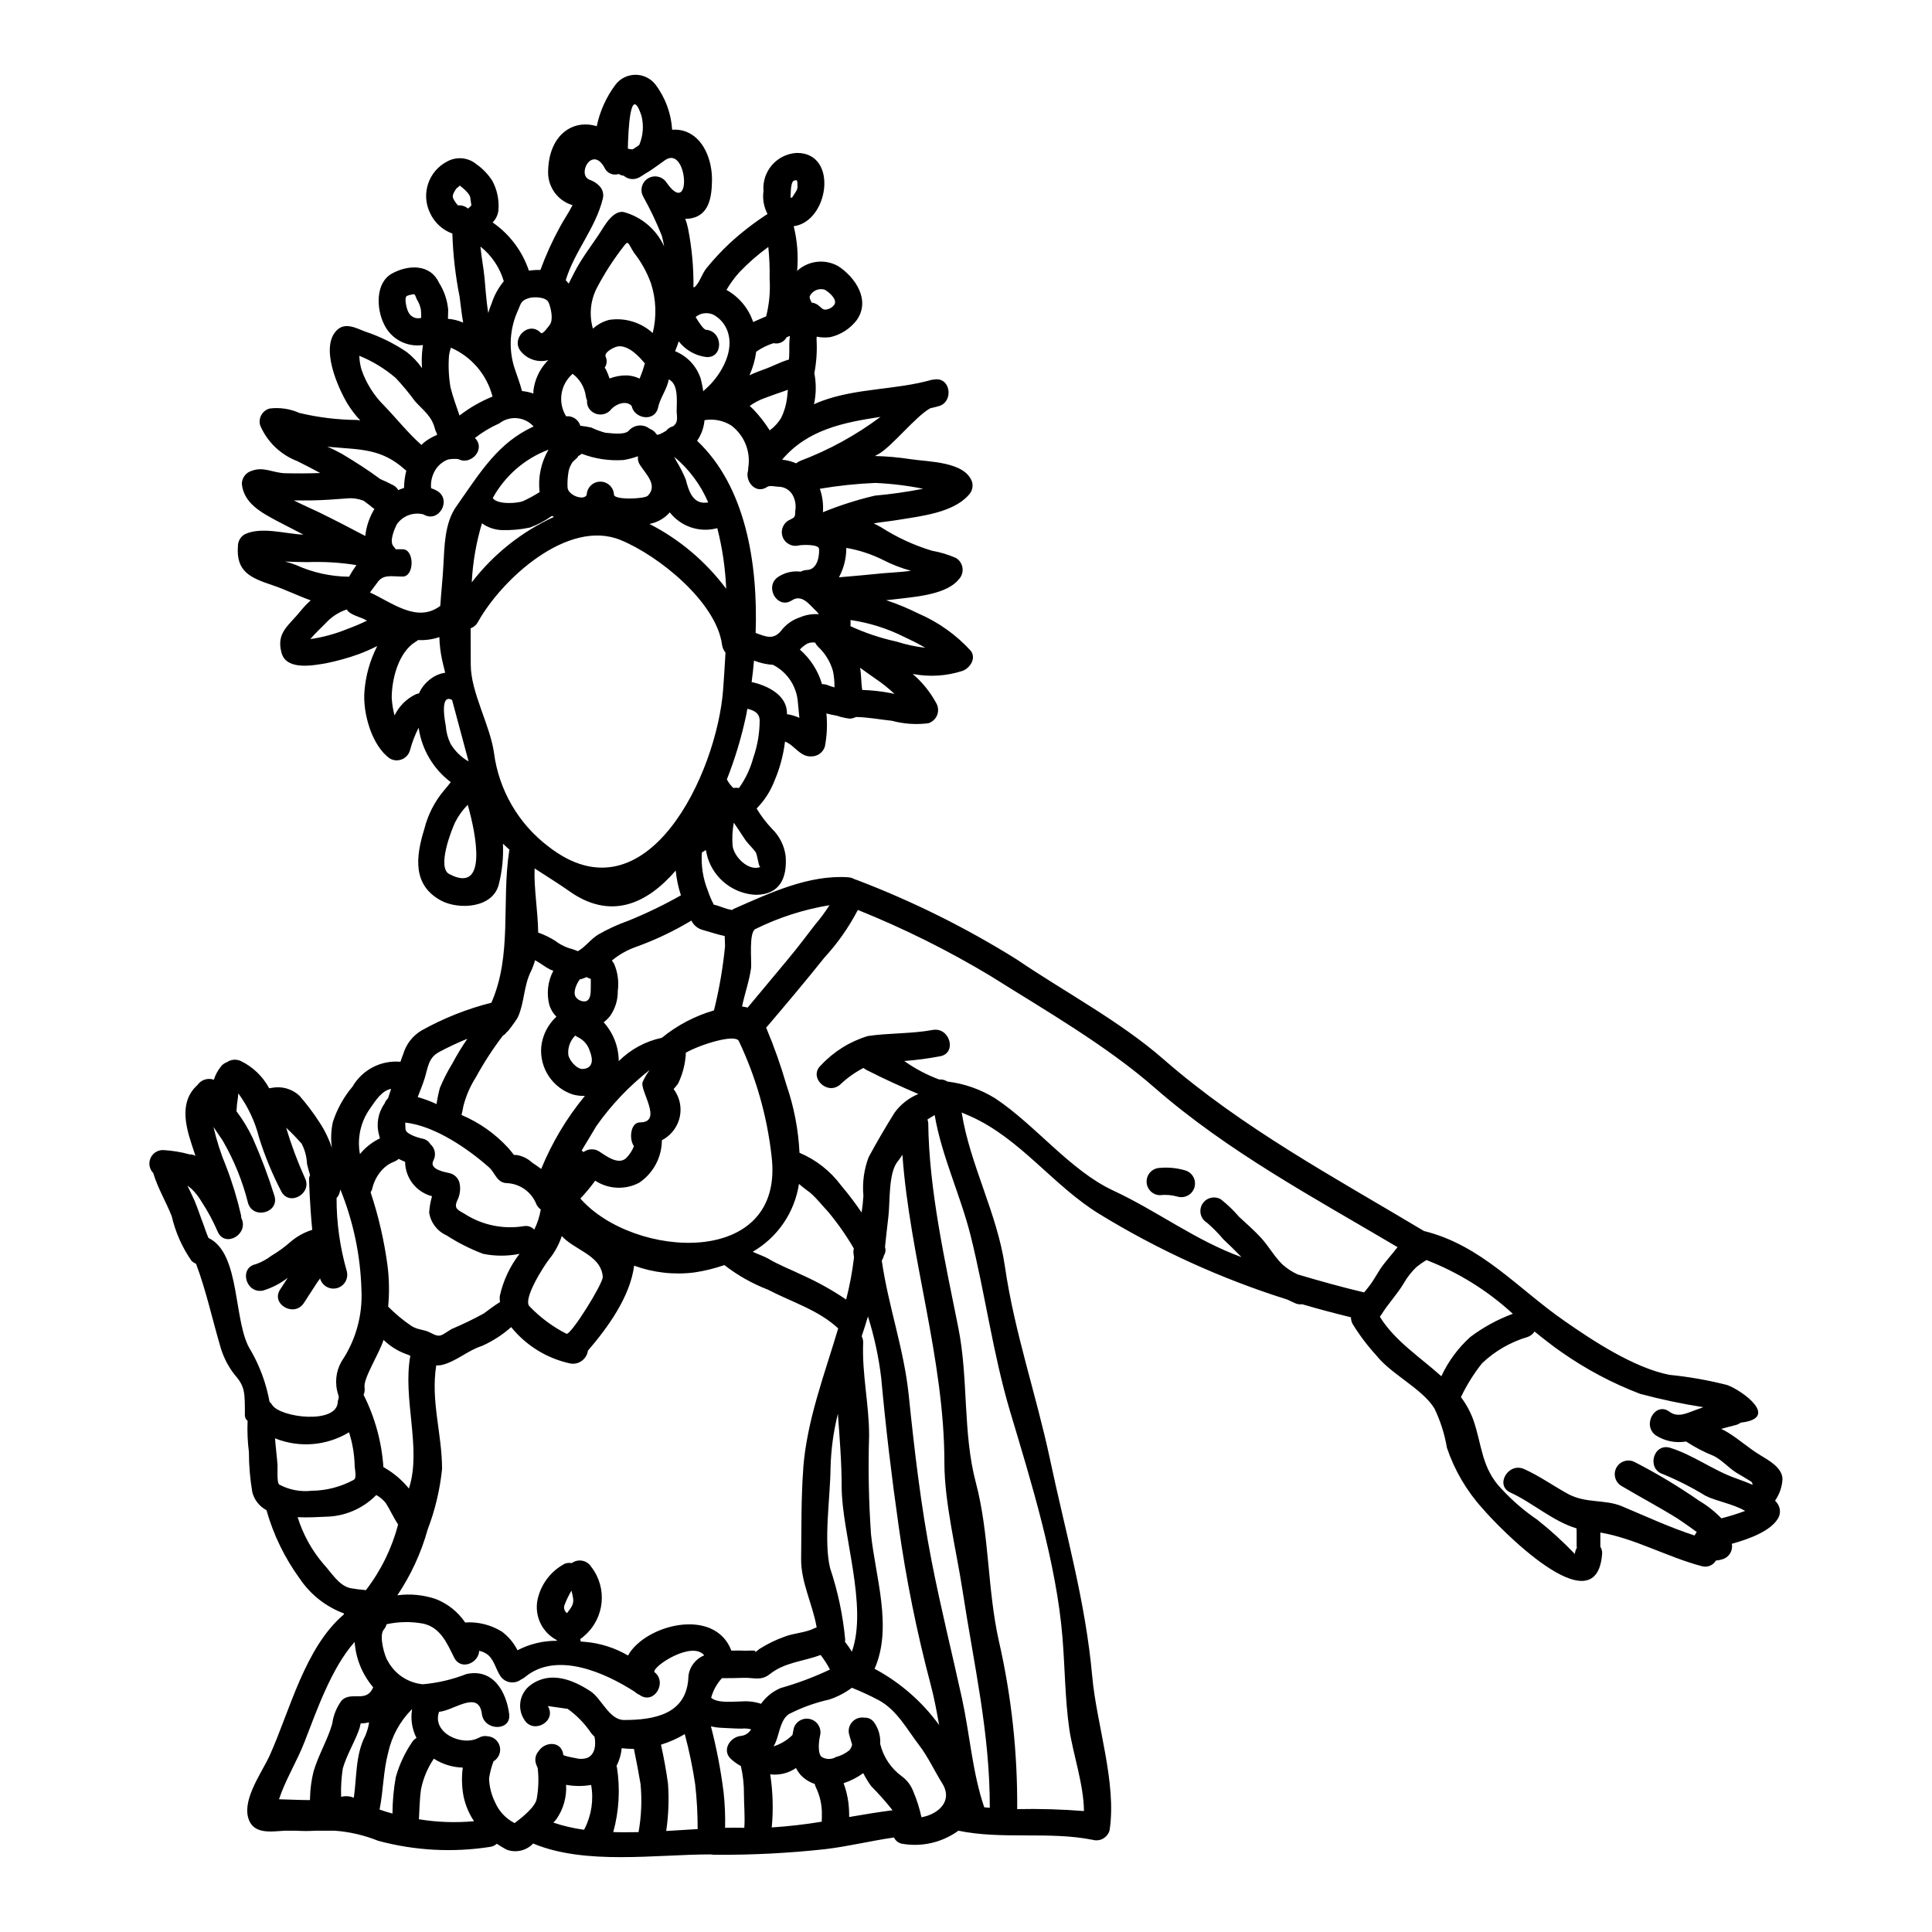 <?xml version="1.0" encoding="UTF-8"?>
<!-- Uploaded to: ICON Repo, www.svgrepo.com, Generator: ICON Repo Mixer Tools -->
<svg fill="#000000" width="800px" height="800px" version="1.1" viewBox="144 144 512 512" xmlns="http://www.w3.org/2000/svg">
 <g>
  <path d="m265.56 265.71c0-0.031-0.031-0.031-0.062-0.031-0.281-0.051-0.562-0.074-0.848-0.066-0.645-0.023-1.289 0.027-1.918 0.16-1.195 0.461-2.238 1.242-3.016 2.262-1.121 1.543-1.645 3.441-1.477 5.344 0.57 0.176 1.117 0.418 1.633 0.719 3.961 2.422 0.348 8.66-3.644 6.223-2.68-0.688-5.508 0.363-7.082 2.641-0.594 1.223-2.07 4.523-0.848 5.844 0.219 0.227 0.41 0.48 0.566 0.754h1.855c3.148 0 3.148 7.231 0 7.231-3.148 0-5.281-0.723-6.883 1.824-0.094 0.121-1.18 1.539-1.789 2.387 5.938 2.754 12.352 8.016 18.387 3.738l-0.008-0.004c0.078-0.059 0.164-0.113 0.25-0.156 0.25-3.738 0.66-7.383 0.82-10.629 0.285-5.059 0.316-11.312 3.394-15.68 6.602-9.445 11.125-16.926 20.52-21.254h-0.004c-2.344-2.609-6.309-2.969-9.082-0.816-2.305 1.023-4.477 2.32-6.469 3.867 2.961 2.906-0.996 7.289-4.297 5.644zm0.188-72.59c0.188 0.285-0.566 0.441-0.945 1.035-0.438 0.754-1.16 1.664-0.625 2.578h0.004c0.301 0.594 0.68 1.145 1.129 1.633 0.031 0.031 0.031 0.062 0.062 0.062 0.969-0.086 1.934 0.219 2.672 0.852 0.281-0.25 0.562-0.504 0.848-0.789v-0.316c-0.094-0.566-0.188-1.129-0.25-1.727-0.109-1.16-2.016-2.672-2.891-3.328zm55.75 86.664c-1.066 1.207-2.422 2.129-3.938 2.672-0.473 0.156-0.945 0.285-1.449 0.395 8 4.102 14.957 9.98 20.336 17.188-0.223-5.43-1.016-10.824-2.363-16.09-0.125 0.031-0.285 0.094-0.441 0.125-4.539 1.055-9.273-0.621-12.145-4.289zm-124.16 182.54c-0.719-1.207-1.594-2.312-2.609-3.285-0.348-0.285-0.723-0.566-1.07-0.852 0.629 1.32 1.289 2.641 1.918 4.055 0.852 2.043 1.512 4.148 2.328 6.223 0.25 0.625 0.789 2.418 1.355 3.613 8.703 4.117 6.438 22.75 11.25 29.883h-0.004c2.398 4.203 4.066 8.781 4.93 13.543 0.281 0.23 0.516 0.508 0.695 0.82 2.168 3.394 17.219 5.215 17.379-0.82h-0.004c0.02-0.227 0.074-0.449 0.16-0.66 0.023-0.211 0.062-0.422 0.121-0.625-0.07-0.207-0.125-0.418-0.152-0.633-0.98-2.922-0.66-6.125 0.875-8.797 3.746-5.551 5.598-12.164 5.281-18.852-0.25-9.168-2.144-18.215-5.594-26.711-0.031 0.215-0.125 0.438-0.156 0.688l-0.004 0.004c-0.137 0.59-0.43 1.133-0.844 1.574-0.016 6.547 0.895 13.062 2.699 19.355 0.523 1.895-0.543 3.867-2.414 4.465-1.875 0.602-3.887-0.387-4.562-2.234-0.035-0.09-0.066-0.188-0.094-0.281-0.25 0.395-0.535 0.723-0.789 1.102-1.18 1.824-2.328 3.613-3.523 5.438-2.574 3.863-8.828 0.25-6.25-3.644 0.688-1.039 1.352-2.043 2.012-3.082h0.004c-1.961 1.527-4.191 2.68-6.57 3.394-4.559 0.941-6.477-6.035-1.918-6.981v0.004c1.48-0.527 2.871-1.277 4.117-2.234 1.785-1.055 3.469-2.273 5.027-3.644 1.695-1.465 3.676-2.566 5.812-3.234-0.688-7.039-0.848-13.574-0.848-13.574h0.004c0.012-0.324 0.105-0.637 0.277-0.91-0.281-0.977-0.594-1.969-0.816-2.988h0.004c-0.082-1.859-0.562-3.684-1.414-5.34-1.297-1.484-2.672-2.902-4.117-4.242 1.348 4.512 2.992 8.934 4.93 13.227 2.168 4.117-4.055 7.762-6.223 3.644-2.363-4.555-4.328-9.305-5.871-14.199-1.055-4.25-2.926-8.25-5.512-11.785-0.031 0.395-0.062 0.75-0.094 1.035-0.207 1.227-0.336 2.465-0.395 3.707 1.66 2.195 3.094 4.555 4.273 7.043 2.223 5 4.156 10.125 5.781 15.348 1.387 4.492-5.594 6.375-6.977 1.969-1.457-5.832-3.731-11.426-6.754-16.625-0.789-1.18-1.605-2.387-2.422-3.582h0.004c0.812 3.555 1.926 7.035 3.328 10.402 1.621 4.184 2.938 8.48 3.938 12.852 0.059 0.27 0.09 0.543 0.094 0.82 0.031 0.062 0.031 0.094 0.062 0.156 1.969 4.176-4.242 7.852-6.254 3.644-1.223-2.856-2.695-5.598-4.406-8.191zm148.16-88.559c-0.535-0.125-0.723-3.266-1.32-4.055-0.945-1.223-2.106-2.227-2.926-3.519-0.91-1.414-1.855-2.793-2.793-4.18h0.004c-0.375 2.019-0.48 4.082-0.316 6.129 0.348 2.902 4.18 6.828 7.352 5.633zm269.71 168.96c0.66 1.125 0.66 2.519 0 3.644-1.949 3.363-7.606 5.469-12.258 6.754 0.359 1.789-0.699 3.559-2.445 4.086-0.57 0.188-1.16 0.305-1.762 0.348-0.777 1.32-2.367 1.934-3.832 1.473-9.02-2.387-17.816-7.383-26.805-8.891v3.582c0 0.062-0.031 0.094-0.031 0.125 0.383 0.582 0.559 1.277 0.5 1.969-1.539 19.828-27.777-7.414-31.672-12.035-4.227-4.652-7.441-10.129-9.449-16.086-0.609-3.606-1.719-7.106-3.297-10.402-3.148-5.215-11.438-9.055-15.398-14.074v-0.004c-2.383-2.594-4.508-5.418-6.348-8.422-0.258-0.527-0.391-1.109-0.395-1.695-4.367-1.07-8.66-2.199-12.914-3.457-0.734 0.098-1.484-0.039-2.137-0.395-0.598-0.285-1.18-0.566-1.824-0.852v0.004c-17.465-5.492-34.188-13.109-49.801-22.672-12.164-7.445-20.961-20.016-34.156-25.891-0.789-0.348-1.539-0.66-2.328-1.008 2.168 13.777 9.395 26.68 11.438 40.695 2.516 17.473 8.328 34.094 11.973 51.25 4.148 19.578 9.395 37.551 11.188 57.535 1.129 12.629 6.539 28.25 4.59 40.758-0.543 1.922-2.535 3.047-4.461 2.512-11.629-2.32-23.91 0-35.602-2.418-4.305 3.121-9.691 4.367-14.93 3.457-0.938-0.18-1.734-0.797-2.133-1.664-6.16 0.879-12.164 2.387-18.355 3.109-9.539 1.039-19.133 1.531-28.73 1.477-0.527 0.016-1.055-0.016-1.578-0.098-14.516 0-33.152 2.894-46.977-2.891l0.004 0.004c-1.816 1.926-4.617 2.559-7.086 1.602-0.879-0.473-1.727-1.004-2.543-1.539-0.465 0.43-1.043 0.715-1.668 0.812-9.934 1.566-20.082 1.02-29.789-1.602-3.672-1.48-7.551-2.383-11.5-2.668h-5.117c-1.688 0.109-3.375 0.109-5.062 0h-3.078c-3.676 0.219-8.422 1.066-9.68-3.461-1.414-5.152 3.676-12.031 5.688-16.434 5.371-11.91 9.332-28.625 19.641-37.391l0.094-0.285 0.004 0.004c-4.758-1.75-8.848-4.949-11.691-9.145-4.019-5.504-7.031-11.68-8.883-18.238-1.852-0.984-3.211-2.695-3.742-4.723-0.605-3.519-0.91-7.086-0.91-10.656-0.352-2.75-0.465-5.527-0.348-8.297-0.43-0.336-0.691-0.84-0.719-1.383 0-6.297 0.059-7.699-2.863-11.02-1.73-2.266-3-4.848-3.738-7.606-2.106-7.195-3.707-14.609-6.348-21.621-0.438-0.172-0.84-0.43-1.184-0.75-2.481-3.566-4.262-7.574-5.246-11.809-1.543-3.961-3.707-7.414-4.902-11.469-1.008-1.027-1.305-2.551-0.758-3.879s1.836-2.199 3.273-2.219c2.422 0.121 4.824 0.512 7.16 1.16 0.531-0.02 1.059 0.117 1.508 0.395-0.375-1.18-0.789-2.363-1.16-3.543-1.664-5.117-2.797-10.996 1.445-15.02 0.062-0.062 0.125-0.094 0.188-0.156 0.961-1.438 2.769-2.047 4.402-1.477 0.418-1.32 1.086-2.547 1.969-3.613 0.402-0.473 0.922-0.832 1.508-1.039 1.074-0.734 2.457-0.855 3.644-0.316 3.211 1.555 5.852 4.086 7.539 7.231 0.281-0.062 0.566-0.105 0.855-0.133 2.57-0.453 5.203 0.316 7.133 2.074 1.988 2.269 3.805 4.688 5.434 7.227 1.359 2.066 2.438 4.309 3.203 6.66-0.324-2.289-0.238-4.621 0.254-6.879 1.113-3.441 2.887-6.633 5.219-9.398 2.598-4.465 7.547-7.027 12.695-6.566 0.25-0.688 0.441-1.383 0.723-2.012 0.766-2.609 2.481-4.84 4.805-6.25 5.84-3.266 12.086-5.75 18.57-7.391 5.562-12.695 2.641-26.617 4.723-40.285 0.031-0.09 0.062-0.152 0.094-0.246-0.598-0.535-1.18-1.07-1.758-1.605 0.168 3.637-0.203 7.281-1.102 10.812-1.602 6.297-10.586 6.723-15.207 4.305-7.699-4.086-6.816-11.629-4.523-19.012 0.926-3.731 2.691-7.203 5.156-10.152 0.629-0.691 1.223-1.477 1.855-2.262l-0.004-0.004c-4.629-3.492-7.691-8.676-8.516-14.422-0.98 1.91-1.75 3.922-2.293 6-0.309 1.074-1.094 1.945-2.129 2.371-1.039 0.422-2.211 0.348-3.184-0.203-4.836-3.394-7.227-12.125-6.754-17.781 0.32-4.199 1.473-8.289 3.394-12.035-1.574 0.789-3.191 1.5-4.84 2.125-2.859 1.031-5.789 1.848-8.77 2.445-3.363 0.566-10.461 1.969-11.754-2.754-1.477-5.402 1.887-7.164 5.062-11.125 0.809-1.004 1.703-1.941 2.668-2.797-3.426-1.223-6.691-2.859-10.148-4.023-5.812-1.949-9.648-3.543-9.148-10.336h0.004c-0.004-1.293 0.68-2.492 1.797-3.148 4.43-2.106 10.629-0.125 15.582 0.094-2.387-1.223-4.773-2.449-7.164-3.707-4.086-2.199-8.66-4.648-9.176-9.742 0.008-1.629 1.102-3.055 2.672-3.484 3.109-1.16 5.594 0.566 8.797 0.66 3.078 0.062 6.191 0.062 9.301-0.062-2.043-1.102-4.086-2.168-6.129-3.172-4.418-1.703-7.957-5.133-9.801-9.496-0.254-0.926-0.125-1.91 0.352-2.742s1.266-1.438 2.191-1.684c2.684-0.332 5.406 0.078 7.875 1.18 4.992 1.191 10.105 1.812 15.238 1.855 0.316 0.031 0.598 0.094 0.883 0.125-1.266-1.352-2.394-2.828-3.367-4.402-2.543-4.238-7.352-14.988-2.859-19.48 2.199-2.231 5.117-0.598 7.477 0.312h0.004c3.906 1.293 7.613 3.109 11.023 5.41 1.57 1.215 2.949 2.668 4.086 4.301-0.031-0.594-0.062-1.18-0.062-1.789l-0.004-0.004c-0.004-1.449 0.102-2.894 0.316-4.328-4.359 0.652-8.617-1.688-10.402-5.719-1.918-3.961-2.231-10.781 2.199-13.23 4.211-2.328 10.09-2.641 12.445 2.418 1.375 2.16 2.215 4.617 2.449 7.168-0.031 0.848-0.031 1.633-0.062 2.418 1.391 0.098 2.75 0.438 4.023 1.008-0.438-2.484-0.656-4.969-0.941-6.883v-0.004c-1.098-5.508-1.738-11.102-1.918-16.715-2.641-0.961-4.785-2.949-5.938-5.512-2.406-5.023-0.375-11.047 4.574-13.594 2.469-1.363 5.516-1.09 7.699 0.691 1.703 1.195 3.156 2.711 4.277 4.461 1.262 2.371 1.816 5.055 1.602 7.731-0.117 1.234-0.66 2.394-1.539 3.269 4.5 3.113 7.875 7.602 9.613 12.789 1.012-0.156 2.031-0.219 3.051-0.188 1.438-3.934 3.168-7.75 5.184-11.418 0.688-1.352 2.453-3.992 3.328-5.75h0.004c-3.894-1.156-6.543-4.766-6.477-8.828 0.125-9.867 6.633-14.047 12.887-12.098 0.828-3.969 2.512-7.711 4.934-10.965 1.246-1.656 3.191-2.641 5.266-2.668 2.07-0.023 4.039 0.914 5.324 2.539 2.644 3.481 4.195 7.668 4.461 12.031 0.973-0.086 1.949-0.004 2.891 0.25 5.562 1.539 7.731 8.047 7.668 13.102-0.062 4.527-0.723 9.68-6.297 10.234-0.262 0.016-0.523 0.016-0.785 0 0.297 0.82 0.539 1.664 0.723 2.516 1.023 5.152 1.508 10.398 1.445 15.648l0.395-0.094c0.031-0.059 0.074-0.113 0.125-0.156 1.223-1.289 1.727-3.269 2.863-4.723h-0.004c1.918-2.371 3.996-4.609 6.219-6.691 3.117-2.867 6.473-5.461 10.027-7.762-0.977-1.863-1.352-3.981-1.066-6.066-0.211-2.519 0.609-5.019 2.273-6.926 1.664-1.906 4.027-3.059 6.555-3.191 11.125-0.062 8.484 18.195-0.82 19.422v-0.004c0.953 3.867 1.262 7.863 0.91 11.832 2.973-2.723 7.356-3.231 10.871-1.254 4.59 2.984 8.66 9.055 4.902 14.328l0.004-0.004c-1.734 2.266-4.203 3.852-6.981 4.496-1.203 0.16-2.426 0.121-3.613-0.125-0.031 0.301-0.043 0.605-0.031 0.91 0.164 2.934-0.035 5.879-0.594 8.77 0.531 2.719 0.496 5.519-0.094 8.227 0.719-0.312 1.414-0.625 2.137-0.879 9.27-3.426 19.574-2.894 29.062-5.594 0.316 0 0.629-0.094 0.977-0.125 4.148-0.348 4.773 6.004 0.941 7.086-0.719 0.219-1.508 0.395-2.262 0.566-3.801 2.012-10.18 10.152-13.777 12.16-0.316 0.156-0.629 0.316-0.945 0.504 3.199 0.078 6.391 0.363 9.551 0.852 4.59 0.719 14.363 0.562 16.215 6.035l0.004-0.004c0.332 1.25-0.027 2.578-0.945 3.488-4.117 4.648-12.594 5.562-18.316 6.504-2.293 0.395-4.59 0.598-6.82 0.977 0.629 0.316 1.258 0.629 1.918 1.004h-0.004c4.203 2.699 8.762 4.805 13.543 6.254 2.188 0.379 4.316 1.023 6.348 1.914 0.957 0.582 1.594 1.562 1.734 2.672 0.141 1.105-0.23 2.219-1.008 3.016-3.082 3.832-10.781 4.527-15.207 5.059-1.355 0.188-2.672 0.285-4.023 0.441 2.894 0.961 5.719 2.125 8.449 3.488 5.316 2.273 10.086 5.66 13.984 9.93 1.508 2.043-0.219 4.559-2.168 5.309-4.269 1.387-8.82 1.668-13.23 0.82 2.543 2.184 4.664 4.812 6.258 7.762 0.547 0.969 0.621 2.133 0.207 3.168-0.414 1.031-1.277 1.82-2.344 2.141-3.215 0.41-6.484 0.184-9.613-0.656-3.266-0.348-6.297-0.945-9.551-1.008h-0.004c-0.496 0.262-1.043 0.414-1.602 0.441-1.188-0.137-2.359-0.398-3.492-0.789-0.918-0.148-1.828-0.344-2.727-0.59 0.289 2.914 0.156 5.856-0.395 8.734-0.457 1.551-1.871 2.621-3.488 2.641-3.078 0.246-4.496-2.926-7.086-3.938h0.004c-0.438 3.617-1.391 7.152-2.832 10.496-1.051 2.719-2.652 5.188-4.703 7.258 1.168 1.949 2.547 3.762 4.113 5.406 1.973 1.926 3.238 4.461 3.586 7.195 0.438 5.781-1.512 10.234-7.918 10.273-5.867-0.281-10.938-4.176-12.73-9.77-0.188-0.625-0.344-1.352-0.5-2.102-0.332 0.234-0.68 0.441-1.039 0.625-0.262 3.461 0.277 6.934 1.574 10.152 0.426 1.277 0.953 2.516 1.574 3.707 1.602 0.316 3.109 1.18 4.773 1.383 0.035-0.004 0.07 0.008 0.098 0.031 0.125-0.133 0.273-0.238 0.441-0.316 9.445-4.144 19.793-9.082 30.355-8.355h-0.004c0.621 0.055 1.223 0.25 1.762 0.566 0.203 0.043 0.406 0.105 0.598 0.188 14.699 5.613 28.82 12.629 42.168 20.957 12.629 8.582 27.461 16.438 38.965 26.492 20.992 18.316 45.285 31.297 69.039 45.531 15.242 3.769 24.797 15.207 37.207 23.816 7.699 5.375 18.477 12.445 27.809 14.301 5.18 0.516 10.309 1.418 15.352 2.703 4.18 1.543 13.984 8.801 3.613 9.961-0.355 0.27-0.754 0.473-1.18 0.598-1.258 0.348-2.672 0.66-4.023 1.066 0.602 0.285 1.191 0.598 1.758 0.945 2.984 1.824 5.512 4.148 8.516 5.973 2.258 1.383 5.934 3.328 5.969 6.406-0.117 2.039-0.801 4.008-1.965 5.688 0.301 0.316 0.57 0.664 0.801 1.039zm-6.785-5.246c0.051-0.375-0.137-0.742-0.473-0.914-1.227-0.754-2.453-1.508-3.707-2.231-2.137-1.32-3.769-3.297-6.004-4.461-2.598-1.031-5.082-2.324-7.414-3.863-2.793 0.484-5.664-0.102-8.047-1.641-3.707-2.731-0.094-9.016 3.644-6.25 2.168 1.602 4.434 0.469 6.633-0.348l2.363-0.852v0.004c-5.652-0.879-11.254-2.062-16.781-3.543-7.336-2.801-14.301-6.496-20.738-10.996-2.453-1.695-4.836-3.582-7.227-5.512-0.422 0.645-1.039 1.141-1.758 1.414-4.555 1.332-8.727 3.734-12.164 7.004-2.195 2.766-4.074 5.773-5.59 8.961 1.395 1.844 2.508 3.887 3.297 6.066 2.328 6.691 2.106 12.789 7.574 18.383v-0.004c2.805 3.027 5.945 5.727 9.363 8.047 3.523 2.797 6.852 5.828 9.961 9.078 0.047-0.586 0.23-1.156 0.535-1.664 0-0.156-0.062-0.25-0.062-0.441v-3.738c0-0.316-0.031-0.629-0.031-0.941-6.223-1.855-11.809-6.914-17.504-9.488-4.242-1.918-0.566-8.141 3.644-6.223 4.055 1.824 7.731 4.461 11.629 6.598 4.777 2.547 9.711 1.355 14.238 3.238 6.566 2.754 12.629 5.594 19.285 7.762 0.062-0.125 0.121-0.219 0.184-0.348 0.105-0.203 0.238-0.395 0.395-0.566-1.445-1.098-4.805-3.394-5.09-3.582-4.902-3.047-10.023-5.75-14.988-8.707-1.633-1.047-2.148-3.195-1.172-4.871 0.977-1.672 3.102-2.281 4.816-1.379 5.891 3.027 11.574 6.441 17.016 10.219 2.18 1.289 4.176 2.863 5.938 4.684 2.133-0.543 4.234-1.199 6.297-1.969-3.301-1.918-7.731-2.578-10.527-4.023-3.594-2.195-7.356-4.109-11.25-5.719-4.434-1.383-2.547-8.359 1.918-6.977 6.066 1.887 11.344 5.938 17.379 8.074 1.449 0.527 2.938 1.062 4.418 1.727zm-63.508-45.309c-6.676-6.141-14.445-10.973-22.902-14.246-0.934 0.57-1.824 1.203-2.672 1.887-1.27 1.215-2.359 2.598-3.238 4.117-1.758 3.016-4.305 5.625-6.098 8.578h0.004c-0.055 0.043-0.094 0.098-0.129 0.156l-0.188 0.285v0.031c3.961 6.41 10.656 10.684 16.281 15.742h-0.004c1.828-3.934 4.426-7.461 7.637-10.371 3.445-2.606 7.258-4.688 11.309-6.18zm-30.73-17.441c0.066-0.066 0.133-0.137 0.188-0.215-22.125-13.105-44.871-25.234-64.359-42.234-12.852-11.25-29.125-20.586-43.613-29.695-11.207-6.734-22.934-12.566-35.066-17.441-2.383 4.586-5.363 8.832-8.863 12.633-5.027 6.297-10.211 12.441-15.43 18.57 2.082 4.953 3.879 10.02 5.375 15.18 1.996 5.797 3.164 11.848 3.457 17.973 4.402 1.855 8.223 4.863 11.062 8.703 1.93 2.277 3.731 4.656 5.402 7.129 0.219-1.508 0.395-3.016 0.473-4.43v0.004c-0.32-3.473 0.152-6.973 1.383-10.234 2.137-3.992 4.496-7.981 6.879-11.809 1.602-2.199 3.781-3.906 6.297-4.934-4.586-1.969-9.145-4.023-13.797-6.41-0.262-0.148-0.516-0.316-0.75-0.504-2.234 1.168-4.297 2.637-6.129 4.367-3.457 3.109-8.582-1.969-5.117-5.09v0.004c3.387-3.641 7.68-6.316 12.441-7.746 5.688-0.82 11.5-0.566 17.156-1.602 4.559-0.82 6.508 6.156 1.949 6.977v-0.004c-3.137 0.598-6.305 1.02-9.488 1.254 2.863 2.039 5.981 3.688 9.277 4.906 0.754-0.074 1.508 0.113 2.137 0.535 4.543 0.551 8.91 2.094 12.789 4.523 10.559 7.039 19.828 19.074 31.141 24.352 11.785 5.473 21.684 13.168 34.031 17.66-1.574-1.633-3.148-3.172-4.805-4.723-1.324-1.566-2.762-3.027-4.309-4.371-1.719-1.004-2.293-3.215-1.289-4.934 1.008-1.719 3.215-2.293 4.934-1.289 1.754 1.379 3.367 2.926 4.812 4.621 2.012 1.855 4.023 3.613 5.875 5.625 2.012 2.199 3.519 4.996 5.656 7.039 1.195 1.062 2.539 1.941 3.992 2.609 5.812 1.727 11.656 3.363 17.625 4.773 0.473-0.562 0.945-1.129 1.387-1.727 1.32-1.695 2.258-3.644 3.519-5.371 1.199-1.594 2.578-3.102 3.777-4.676zm-82.93 149.22c-0.031-6.91-2.922-15.273-3.863-21.617-1.16-8.016-1.16-16.281-1.824-24.355-1.574-19.574-8.266-41.164-13.891-59.953-4.555-15.352-6.598-31.141-10.461-46.602-2.703-10.777-7.668-21.023-9.52-31.926-0.629 0.395-1.285 0.789-1.918 1.18 0.121 0.305 0.195 0.621 0.219 0.945 0.188 17.812 4.492 36.824 7.981 54.316 2.699 13.48 1.129 27.812 4.648 41.039 3.613 13.703 2.988 28.09 6.098 41.98l0.004 0.004c3.328 14.59 4.949 29.516 4.836 44.477 5.902-0.129 11.809 0.043 17.691 0.512zm-24.949-0.879c0.031-19.926-4.211-37.832-7.195-57.379-1.602-10.559-4.836-23.473-4.836-33.969 0-27.621-9.148-54.316-11.129-81.703-0.391 0.637-0.82 1.246-1.285 1.824-2.453 3.019-1.969 10.719-2.422 14.488-0.316 2.484-0.719 6.535-0.91 8.141 0.25 0.746 0.145 1.566-0.281 2.227-0.109 0.48-0.301 0.941-0.57 1.355 1.727 12.094 5.875 23.406 7.137 35.602 1.508 14.672 3.234 29.52 6.062 43.992 2.391 12.289 5.406 24.352 8.078 36.547 2.043 9.395 2.754 19.641 5.875 28.754 0.504 0.066 0.977 0.098 1.465 0.129zm-18.117 2.523c4.328-0.754 8.48-4.211 5.512-8.988-2.074-3.297-3.738-7.008-6.129-10.117-3.234-4.211-5.844-9.273-10.684-11.91-2.316-1.227-4.699-2.328-7.137-3.301-1.809 1.352-3.824 2.402-5.965 3.113-3.727 0.824-7.328 2.121-10.719 3.863-2.168 1.445-2.484 4.836-3.394 7.164-0.18 0.48-0.402 0.941-0.66 1.383 1.867-0.586 3.57-1.609 4.969-2.984 0.016 0 0.031-0.012 0.031-0.031 0.094-0.598 0.219-1.223 0.344-1.789h-0.004c0.586-1.855 2.535-2.918 4.414-2.402 1.875 0.516 3.008 2.422 2.566 4.316-0.316 1.254-0.789 5.09 0.566 5.781v0.004c1.141 0.621 2.527 0.598 3.644-0.066 1.312-0.336 2.535-0.961 3.582-1.82 0.344-0.43 0.582-0.938 0.688-1.477-0.281-0.883-0.531-1.758-0.789-2.672h0.004c-0.312-1.172-0.008-2.422 0.805-3.32 0.809-0.898 2.019-1.328 3.215-1.145 0.992-0.055 1.949 0.387 2.543 1.184 1.215 1.672 1.805 3.719 1.668 5.781 0.828 3.445 2.856 6.484 5.719 8.574 1.391 1.012 2.449 2.414 3.051 4.023 0.941 2.203 1.664 4.492 2.16 6.836zm4.68-24.48c-0.625-3.543-1.285-7.086-2.199-10.555-3.699-13.926-6.551-28.062-8.547-42.328-1.855-13.008-3.394-25.953-4.59-39.031-0.66-5.535-1.836-11-3.516-16.32-0.535 1.758-1.066 3.519-1.664 5.246v0.004c0.27 0.512 0.406 1.086 0.395 1.664-0.348 8.328 1.574 16.312 1.574 24.637v-0.004c-0.273 8.73-0.105 17.469 0.504 26.18 1.18 11.312 5.781 24.699 0.941 35.633 6.742 3.609 12.586 8.699 17.09 14.883zm-3.656-285.45c-2.043-1.18-4.117-2.199-5.562-2.863v0.004c-4.484-2.254-9.301-3.773-14.266-4.496 0.031 0.547 0.031 1.094 0 1.637 3.906 1.801 8 3.172 12.203 4.082 2.481 0.801 5.035 1.352 7.625 1.637zm-9.238 12c0.316 0.062 0.691 0.156 1.098 0.25v0.004c-1.52-1.445-3.16-2.762-4.898-3.938-1.445-0.973-2.824-2.012-4.242-3.016v0.031c0.348 1.918 0.25 3.898 0.566 5.844l-0.004 0.004c2.512 0.078 5.012 0.352 7.481 0.824zm5.457-32.395c-2.574-0.699-5.07-1.668-7.445-2.891-3.062-1.527-6.336-2.598-9.711-3.176v0.254c-0.031 2.633-0.699 5.219-1.949 7.539 3.992-0.344 7.949-0.688 11.941-1.098 1.613-0.156 4.41-0.25 7.164-0.629zm3.203-21.742h0.004c-4.195-0.844-8.453-1.359-12.727-1.543-4.906 0.211-9.797 0.727-14.641 1.543 0.688 1.996 0.965 4.113 0.812 6.219 4.469-1.828 9.074-3.297 13.777-4.398 4.289-0.383 8.559-0.992 12.785-1.82zm-8.105 350.21h0.004c-1.762-2.234-3.652-4.363-5.656-6.379-0.797-1.09-1.5-2.246-2.106-3.453-1.594 1.148-3.352 2.047-5.215 2.668 0.605 1.613 1.023 3.289 1.254 5 0.168 1.312 0.242 2.633 0.223 3.957 3.805-0.66 7.641-1.289 11.508-1.793zm-10.781-42.012c4.328-12.16-2.699-31.422-2.699-43.711 0-6.473-0.535-12.914-1.008-19.355l0.004-0.004c-1.18 4.734-1.832 9.582-1.949 14.457-0.062 7.637-1.855 19.199-0.125 26.426 2.074 6.184 3.422 12.582 4.023 19.074 0 0.156-0.094 0.285-0.094 0.441h-0.004c0.672 0.855 1.293 1.746 1.863 2.668zm0.566-104.54c-0.031-0.316-0.094-0.629-0.125-0.973l0.004-0.004c-0.066-0.441-0.035-0.895 0.094-1.32-1.996-3.434-4.273-6.691-6.816-9.742-1.574-1.664-2.988-3.519-4.723-5.027-0.219-0.188-1.918-1.383-3.016-2.363-1.148 7.543-5.656 14.156-12.258 17.977 1.477 0.691 3.234 1.285 4.117 1.824 2.953 1.758 6.098 2.922 9.176 4.434v-0.004c4.004 1.801 7.84 3.945 11.469 6.41 0.945-3.688 1.645-7.434 2.09-11.215zm-5.141-252.55c0.719-1.445-1.695-3.394-2.703-3.898v0.004c-1.535-0.418-3.152 0.305-3.867 1.727-0.156 0.285 0.094 1.008 0.504 1.727 0.781 0.086 1.512 0.43 2.074 0.977 0.91 0.852 1.223 1.098 2.422 0.691v0.004c0.652-0.215 1.207-0.648 1.57-1.23zm-0.031 101.55c0.027-1.445-0.102-2.891-0.395-4.309-0.691-2.496-2.07-4.746-3.973-6.504-0.305-0.32-0.559-0.68-0.758-1.07-0.953-0.164-1.93 0.074-2.699 0.66-0.5 0.332-0.953 0.73-1.352 1.18 2.801 2.434 4.844 5.617 5.879 9.18 0.48-0.027 0.961 0.047 1.414 0.215 0.609 0.254 1.242 0.465 1.883 0.629zm12.203-71.707c-9.77 1.477-19.352 3.363-26.078 11.344h-0.004c0.297 0.023 0.59 0.066 0.883 0.125 0.977 0.16 1.926 0.441 2.824 0.848 0.336-0.27 0.707-0.492 1.105-0.656 7.609-2.875 14.777-6.805 21.289-11.68zm-13.398 331.97c-0.707-1.363-1.539-2.656-2.481-3.867-4.527 1.727-9.445 1.887-13.512 5.117-2.231 1.789-4.242 0.883-6.758 0.945-1.445 0.062-3.938 0.094-5.875 0.094h-0.004c-1.352 1.473-2.332 3.25-2.856 5.184 1.695 1.539 5.973 0.977 8.078 0.977 1.738-0.129 3.488 0.082 5.148 0.625 1.309-1.859 3.117-3.309 5.219-4.18 4.473-1.266 8.836-2.902 13.039-4.894zm-7.086-53.324c0.977-12.758 5.625-24.824 9.27-37.082-5.309-4.934-12.254-6.941-18.633-10.273-4.141-1.594-8.027-3.785-11.531-6.508-2.578 0.891-5.227 1.543-7.922 1.949-5.394 0.691-10.879 0.074-15.992-1.793-1.07 8.203-6.883 16.277-12.258 22.531h0.004c-0.309 2.18-2.312 3.707-4.496 3.426-6.238-1.297-11.836-4.719-15.836-9.68-2.312 2.055-4.93 3.742-7.762 5-3.832 1.223-6.82 4.148-10.688 5.059l0.004-0.004c-0.465 0.098-0.941 0.129-1.414 0.098-1.508 9.52 1.539 18.039 1.539 27.465-0.559 5.473-1.836 10.852-3.805 15.992-1.727 6.215-4.441 12.113-8.043 17.469 3.441-0.461 6.945-0.117 10.234 1.008 3.144 1.234 5.84 3.394 7.731 6.191 3.434-0.23 6.852 0.625 9.773 2.449 1.609 1.211 2.941 2.754 3.894 4.527 0.07 0.129 0.133 0.258 0.191 0.395 3.219-1.676 6.801-2.539 10.43-2.516 0-0.062 0.031-0.094 0.031-0.156v-0.004c-3.941-2.043-6.035-6.465-5.117-10.805 0.898-4.082 3.555-7.555 7.258-9.492 0.574-0.195 1.191-0.238 1.789-0.125 0.809-0.594 1.828-0.824 2.812-0.633 0.984 0.188 1.844 0.781 2.371 1.637 4.348 5.609 3.531 13.645-1.855 18.262-0.324 0.32-0.684 0.602-1.066 0.848 0.047 0.176 0.078 0.355 0.094 0.535v0.125l1.18 0.094c4.016 0.34 7.902 1.574 11.375 3.613 4.559-8.203 22.969-12.945 27.402-1.285 1.18-0.031 2.293-0.062 3.363 0 1.18 0.094 4.023-0.395 2.672 0.656l1.383-1.098c2.07-1.32 4.285-2.406 6.598-3.234 2.512-1.008 5.594-1.039 7.981-2.262l0.004-0.004c0.191-0.086 0.391-0.16 0.594-0.219-1.035-6.098-4.18-11.91-4.117-18.133 0.102-7.941-0.023-16.168 0.574-24.027zm4.902 93.641c0.031-0.852 0.062-1.695 0.031-2.578h0.004c-0.055-2.281-0.602-4.519-1.605-6.566-0.125-0.273-0.219-0.559-0.281-0.852-1.453-0.488-2.758-1.328-3.801-2.453-0.453-0.543-0.848-1.133-1.184-1.758-1.992 1.367-4.418 1.961-6.816 1.664 0.719 4.652 0.852 9.379 0.406 14.066 4.445-0.285 8.871-0.793 13.266-1.523zm-3.941-331.71c2.699-0.062 3.363-3.457 3.234-5.594-0.062-1.285-4.621-1.098-5.402-0.91v0.004c-1.852 0.445-3.731-0.617-4.301-2.43-0.57-1.812 0.359-3.762 2.133-4.453 0.137-0.098 0.285-0.18 0.438-0.25 0.816-0.395 0.789-0.852 0.816-1.969 0.273-1.48 0.02-3.016-0.719-4.328-0.785-1.336-2.223-2.152-3.773-2.137-0.82-0.031-2.293-0.395-2.894 0.031-3.078 2.106-5.973-1.445-5.117-4.305l0.004-0.004c0.004-0.27 0.027-0.543 0.062-0.812 0.676-4.281-1.082-8.586-4.562-11.172-2.102-1.297-4.602-1.789-7.039-1.379-0.164 1.961-0.844 3.848-1.965 5.465 12.773 12.055 16.156 32.234 15.512 50.934 2.637 0.91 4.805 2.137 7.086-1.008h-0.004c1.246-1.461 2.863-2.551 4.684-3.148 1.578-0.668 3.289-0.949 4.996-0.82-0.305-0.434-0.664-0.832-1.066-1.18-1.543-1.508-3.543-4.148-6.035-2.516-3.898 2.609-7.512-3.676-3.644-6.223 1.758-1.137 3.859-1.617 5.938-1.352 0.5-0.27 1.055-0.422 1.621-0.445zm2.164 94.02c1.395-1.637 2.676-3.371 3.836-5.184-6.812 1.121-13.418 3.242-19.605 6.301-1.855 0.816-0.977 8.703-1.18 10.367-0.469 3.457-1.695 6.789-2.387 10.184v-0.004c0.496 0.059 0.992 0.156 1.477 0.285 3.644-4.305 7.227-8.707 10.871-13.039 2.434-2.906 4.668-5.922 6.988-8.91zm-4.144-54.832c-0.125-1.477-0.285-2.926-0.395-4.086-0.289-4.098-2.629-7.777-6.227-9.77-0.125-0.062-0.219-0.125-0.348-0.188l0.004-0.004c-1.734-0.109-3.441-0.492-5.059-1.129-0.156 1.949-0.395 3.832-0.629 5.688 4.211 0.91 9.363 3.457 9.363 8.234v0.281-0.004c1.137 0.168 2.246 0.496 3.289 0.977zm-0.945-139.43c0.367-0.508 0.527-1.137 0.441-1.758 0.027-0.438-0.027-0.875-0.156-1.289-0.211 0.004-0.422 0.023-0.629 0.062-0.941 0.094-0.973 2.641-1.004 3.43-0.031 0.312-0.062 0.719-0.062 1.129v-0.004c0.145-0.023 0.293-0.035 0.438-0.031 0.375-0.566 0.91-1.422 0.973-1.539zm-1.574 38.211c-0.109 0.059-0.227 0.102-0.344 0.129-0.188 0.07-0.363 0.152-0.535 0.25-0.668 1.242-2.09 1.875-3.457 1.539-1.633 0.523-3.18 1.285-4.586 2.266-0.289 2.156-0.891 4.266-1.789 6.25 1.414-0.656 2.891-1.223 4.461-1.789 1.387-0.469 3.707-1.727 6.004-2.387 0.125-1.418 0.094-2.863 0.094-4.242-0.012-0.445 0.094-1.23 0.156-2.016zm-0.754 16.434c0.031-0.316 0.156-1.223 0.219-2.168-0.562 0.219-1.035 0.395-1.066 0.395-1.758 0.598-3.543 1.227-5.277 1.887v-0.004c-1.34 0.5-2.609 1.176-3.769 2.012 0.312 0.316 0.656 0.566 0.973 0.914 1.625 1.703 3.078 3.566 4.328 5.562 1.25-0.906 2.301-2.062 3.078-3.394 0.789-1.637 1.301-3.394 1.52-5.203zm-54.766 212.17c14.016 15.996 54.395 18.668 50.656-11.344-1.188-10.539-4.113-20.805-8.66-30.387-0.941-2.012-10.34 0.945-14.078 3.109 0.039 0.434 0.02 0.867-0.062 1.293-0.254 2.391-0.918 4.715-1.969 6.879-0.363 0.504-0.758 0.988-1.18 1.445 1.875 2.477 2.352 5.746 1.254 8.66-0.801 2.113-2.356 3.859-4.363 4.898-0.016 4.531-2.277 8.758-6.043 11.277-3.691 1.934-8.141 1.715-11.629-0.562-1.199 1.664-2.512 3.242-3.926 4.731zm49.238-233.8c0.82-3.25 1.129-6.613 0.914-9.961 0.059-2.812-0.059-5.625-0.348-8.422-2.762 2.012-5.336 4.266-7.699 6.738-1.277 1.434-2.414 2.992-3.391 4.648 3.34 1.859 5.863 4.894 7.082 8.516 1.148-0.535 2.312-1.008 3.441-1.508zm-3.426 117.02c1.113-3.172 1.688-6.504 1.699-9.863 0-2.012-1.508-2.754-3.266-3.148-0.125 0.691-0.219 1.414-0.395 2.106-1.219 5.664-2.902 11.215-5.027 16.605 0.438 0.859 1.023 1.633 1.727 2.293 0.488-0.094 0.988-0.094 1.477 0 1.723-2.414 3.008-5.117 3.785-7.981zm-0.566 257.45c-0.816-0.219-1.668-0.285-2.508-0.188-1.789 0-3.543-0.156-5.344-0.219l-0.004-0.004c-0.941-0.035-1.879-0.168-2.793-0.391 1.496 5.754 2.621 11.602 3.359 17.504 0.336 3.117 0.469 6.258 0.395 9.395 1.758-0.031 3.457-0.062 5.09 0 0.219-2.984-0.094-6.066-0.094-8.953v-0.004c0.02-2.492-0.254-4.984-0.816-7.414-0.93-0.504-1.793-1.113-2.578-1.82-2.578-2.328-0.316-5.844 2.547-6.16 1.145-0.098 2.172-0.746 2.746-1.742zm-12.125-355.14c3.801-3.297 7.477-9.426 6.125-14.562-0.469-1.918-1.617-3.598-3.234-4.727-1.637-1.227-3.906-1.164-5.469 0.156 0.883 1.449 2.106 3.332 2.754 3.367 4.617 0.395 4.648 7.637 0 7.227v-0.004c-2.863-0.375-5.461-1.867-7.231-4.148-0.281 0.883-0.594 1.727-0.973 2.609 3.258 1.309 5.762 4.008 6.82 7.352 0.25 1.004 0.473 2.106 0.66 3.266v0.004c0.164-0.195 0.348-0.375 0.547-0.539zm5.215 147.63c0-0.719-0.062-1.695-0.094-2.731-1.969-0.395-3.832-1.07-5.812-1.602v-0.004c-1.32-0.352-2.422-1.258-3.016-2.484-4.684 2.82-9.629 5.164-14.773 7.008-2.289 0.816-4.422 2.031-6.297 3.582 0.242 0.293 0.449 0.609 0.625 0.945 0.945 2.234 1.27 4.68 0.945 7.082 0.047 2.422-0.691 4.793-2.106 6.758-0.484 0.586-1.031 1.117-1.633 1.578 2.551 2.824 3.973 6.492 3.988 10.301 3.125-3.125 7.09-5.277 11.418-6.188 4.07-3.324 8.773-5.797 13.824-7.262 1.387-5.582 2.367-11.262 2.93-16.984zm-0.504-68.094c0.219-3.019 0.441-6.297 0.629-9.742-0.488-0.582-0.805-1.289-0.914-2.043-1.477-11.312-16.777-23.664-26.93-27.809-13.949-5.688-31.453 10.367-37.785 21.773-0.414 0.766-1.098 1.348-1.914 1.633 0 3.269 0.031 6.508 0.031 9.648 0 7.352 5.094 15.902 6.16 23.379h-0.004c1.301 9.895 6.519 18.852 14.488 24.855 25.941 20.145 44.605-19.387 46.238-41.695zm-9.93-55.684c0.82 3.078 1.887 6.879 5.973 6.129h-0.004c-1.992-4.664-5.062-8.785-8.953-12.035 0 0.016-0.016 0.031-0.031 0.031 0.188 0.348 0.395 0.691 0.566 1.07 0.941 1.535 1.758 3.141 2.449 4.805zm3.176 357.72c0.012-3.977-0.207-7.953-0.66-11.91-0.668-4.469-1.586-8.895-2.758-13.258-1.977 1.18-4.094 2.121-6.297 2.797 0.75 3.426 1.383 6.848 1.855 10.305 0.301 4.195 0.141 8.41-0.473 12.57 2.801-0.172 5.598-0.344 8.332-0.504zm1.727-46.051c-3.172-3.938-13.668 2.859-13.199 4.434 3.519 2.668-0.031 8.703-3.832 6.125 0-0.031-0.031-0.031-0.062-0.062-0.438-0.172-0.84-0.43-1.18-0.754-7.945-5.152-20.859-10.934-29.223-3.961-0.312 0.262-0.66 0.477-1.039 0.633-0.82 0.621-1.855 0.883-2.875 0.727-1.016-0.152-1.926-0.711-2.527-1.547-1.352-1.918-1.758-4.867-3.961-6.129-0.539-0.305-1.121-0.527-1.727-0.656-0.125 3.234-4.867 5.34-6.629 1.789-1.891-3.769-3.586-7.949-8.172-8.988-3.223-0.605-6.539-0.551-9.742 0.156-0.137 0.535-0.395 1.031-0.754 1.449-1.352 1.602 0.285 7.195 1.07 8.266 1.859 3.484 5.34 5.809 9.27 6.191 3.965-0.344 7.859-1.254 11.562-2.703 7.227-1.602 10.629 4.902 11.344 10.594 0.598 4.586-6.633 4.555-7.227 0-0.82-6.57-7.606-0.82-11.344-0.598-2.012 5.531 6.062 9.301 10.523 6.883h0.004c0.711-0.414 1.551-0.555 2.359-0.395 1.555 0.117 2.852 1.23 3.203 2.75 0.352 1.516-0.32 3.086-1.664 3.879-0.555 1.461-0.949 2.977-1.18 4.523 0.062 2.191 0.598 4.34 1.574 6.301 1.023 2.402 2.859 4.371 5.184 5.559 2.293-1.695 5.531-4.367 5.875-6.477v0.004c0.48-2.688 0.562-5.43 0.25-8.141-0.203-0.414-0.371-0.844-0.504-1.285-0.309-1.133-0.012-2.348 0.785-3.207 1.539-2.422 5.812-2.797 6.473 0.75 0 0.094 0.031 0.219 0.031 0.316 0.094 0.062 0.156 0.062 0.25 0.125l0.977 0.285c0.656 0.156 1.32 0.285 1.969 0.395 1.016 0.305 2.102 0.293 3.109-0.031 2.168-0.883 2.391-3.543 1.969-5.625-0.297-0.289-0.582-0.594-0.852-0.914-1.68-2.508-3.797-4.699-6.25-6.469l-5.277-0.754c2.481 3.992-3.773 7.606-6.223 3.644v-0.004c-2.016-3.074-1.223-7.195 1.793-9.301 5.117-3.644 10.996-1.383 15.809 1.789 2.859 1.918 4.934 7.574 8.828 7.574 8.016 0 16.746-1.508 17.062-11.562h-0.004c0.25-2.484 1.855-4.625 4.172-5.562zm-9.992-390.32c6.852 9.805 5.656-10.152-0.395-5.902-1.285 0.914-2.512 1.824-3.769 2.672v-0.004c-0.395 0.277-0.801 0.527-1.223 0.754-0.629 0.395-1.223 0.82-1.918 1.18-1.301 0.68-2.887 0.492-3.992-0.473-0.301-0.047-0.594-0.121-0.883-0.219-0.16-0.074-0.316-0.156-0.469-0.254-1.496 0.5-3.125-0.223-3.769-1.664-3.332-6.098-7.637 2.199-3.676 3.297v0.004c0.852 0.324 1.621 0.828 2.258 1.477 0.941 0.91 1.305 2.262 0.945 3.519-1.969 7.871-7.445 13.777-9.805 21.527 0.281 0.277 0.543 0.57 0.789 0.879 0.438-0.879 0.91-1.789 1.383-2.731 2.137-4.273 5.184-7.918 7.668-11.941 1.066-1.695 3.016-4.621 5.438-4.305l-0.004-0.004c4.789 1.273 8.758 4.629 10.809 9.145-0.16-0.965-0.367-1.918-0.625-2.859-1.426-3.582-3.086-7.07-4.969-10.434-0.883-1.703-0.285-3.797 1.367-4.773 1.652-0.973 3.777-0.488 4.84 1.109zm1.789 64.574c1.477-1.066 0.914-2.606 0.914-4.086 0-2.258 0.5-6.535-1.664-8.043-0.137-0.086-0.27-0.18-0.395-0.281-0.094 0.316-0.156 0.598-0.25 0.91-0.629 2.262-2.137 4.273-2.609 6.539-0.879 4.023-6.375 2.984-7.008-0.395-1.477-1.633-4.402-0.473-5.719 1.227-1.422 1.395-3.695 1.395-5.117 0-0.723-0.691-1.082-1.68-0.977-2.672-0.18-0.375-0.297-0.773-0.344-1.184-0.328-2.348-1.586-4.465-3.488-5.875-3.262 2.816-3.992 7.582-1.73 11.25 1.699-0.184 3.285 0.875 3.773 2.512 0.973 0.105 1.938 0.266 2.891 0.469 1.203 0.574 2.457 1.035 3.742 1.383 1.383 0.062 4.965 0.723 6.188-0.531 1.406-1.637 3.856-1.871 5.547-0.531 0.77 0.281 1.422 0.812 1.855 1.508 0.188 0.316 1.418-0.285 2.516-0.973 0.457-0.586 1.102-1 1.82-1.18zm2.043 124.34v-0.004c-0.703-2.129-1.164-4.332-1.379-6.562-7.668 8.891-17.32 13.262-28.34 5.371-2.754-1.949-5.902-3.863-9.055-5.938-0.219 5.277 0.883 11.344 0.945 17v-0.004c1.586 0.562 3.106 1.301 4.527 2.203 1.055 0.809 2.231 1.445 3.488 1.883 0.855 0.219 1.695 0.504 2.512 0.852 1.918-1.07 3.613-3.398 5.441-4.434h-0.004c2.535-1.449 5.195-2.668 7.945-3.644 4.781-1.934 9.434-4.18 13.918-6.727zm-7.477-149.01v-0.004c1.082-4.356 0.918-8.93-0.473-13.199-1.047-2.902-2.551-5.617-4.461-8.043-1.574-2.449-1.48-3.457-2.641-1.887-2.68 3.418-5.051 7.066-7.082 10.906-1.84 3.387-2.262 7.363-1.184 11.062 1.223-1.121 2.703-1.918 4.309-2.328 4.172-0.633 8.406 0.648 11.531 3.488zm-1.285 43.113c2.699-2.797-0.504-5.688-2.074-8.141h-0.004c-0.477-0.676-0.668-1.512-0.535-2.328-1.242 0.453-2.527 0.793-3.832 1.008-3.773 0.258-7.559-0.309-11.094-1.664-0.348 0.309-0.746 0.551-1.18 0.719 0.977-0.395-1.18 1.352-1.223 1.477-0.484 0.695-0.836 1.473-1.035 2.297-0.262 1.406-0.367 2.84-0.316 4.273-0.062 2.199 4.328 3.801 5.09 2.137v-0.062c0.09-1.93 1.68-3.449 3.613-3.449s3.523 1.52 3.613 3.449c0.047 1.477 8.125 1.16 8.973 0.281zm-0.883-34.801c0.031-0.094 0.062-0.156 0.094-0.25-1.633-1.969-4.148-4.621-6.816-4.559-1.133 0-4.086 1.574-3.582 2.754 0.441 0.949 0.344 2.062-0.254 2.922 0.129 0.16 0.242 0.328 0.344 0.504 0.367 0.762 0.684 1.551 0.945 2.359 1.48-0.57 3.062-0.848 4.652-0.816 1.145 0.059 2.266 0.348 3.297 0.848 0.535-1.219 0.977-2.477 1.32-3.762zm-0.504 190.17c0.504-1.137 1.137-2.211 1.883-3.203-5.41 4.238-10.176 9.242-14.137 14.863-1.258 2.168-2.609 4.305-3.898 6.477 0.062 0.062 0.125 0.094 0.188 0.156l0.285 0.285v-0.004c1.16-0.871 2.723-0.98 3.992-0.281 1.758 1.098 5.246 3.961 7.414 1.789 0.852-0.891 1.52-1.934 1.969-3.078-1.387-1.918-0.883-6.297 1.574-6.297 6.289-0.008-0.117-8.527 0.73-10.695zm-0.895-248.33c1.027-2.434 1.238-5.133 0.598-7.695-2.988-9.016-3.543 4.211-3.617 8.66v-0.004c0.414 0.148 0.852 0.215 1.293 0.191 0.609-0.363 1.176-0.742 1.727-1.152zm-0.188 447.13c0.754-4.199 0.934-8.48 0.535-12.727-0.535-3.109-1.102-6.223-1.758-9.332h-0.004c-1.082 0-2.164-0.062-3.238-0.188-0.152 1.648-0.621 3.254-1.383 4.723 0.031 0.125 0.094 0.219 0.125 0.375h0.004c0.887 5.711 0.555 11.551-0.977 17.125 2.215 0.078 4.477 0.047 6.711 0.016zm-19.098-132.08c1.129 0.469 9.68-13.266 9.617-15.055h-0.004c-0.031-0.633-0.164-1.262-0.391-1.852-1.508-4.176-7.383-5.625-10.461-8.984l-0.004-0.004c-0.715 2.176-1.812 4.211-3.238 6.004-1.254 1.508-7.289 10.809-5.277 12.664v-0.004c2.824 2.941 6.121 5.383 9.758 7.231zm4.805 131.16c1.824-3.57 2.434-7.644 1.73-11.594-2.195 0.383-4.441 0.371-6.633-0.031 0.184 3.238-0.723 6.445-2.578 9.109-0.25 0.285-0.5 0.598-0.789 0.914h0.004c2.637 0.883 5.352 1.512 8.109 1.887 0.074-0.094 0.102-0.191 0.164-0.285zm0.316-219.27c1.574-0.504 1.258-3.019 1.324-4.273v-1.539c0-0.062 0-0.094-0.031-0.125l-0.004-0.004c-0.379-0.125-0.75-0.281-1.102-0.473-0.449 0.211-0.91 0.391-1.383 0.535-0.129 0.035-0.258 0.059-0.391 0.066-0.91 1.223-1.824 3.363-1.129 4.586l-0.004-0.004c0.586 0.906 1.648 1.387 2.715 1.23zm-0.848 17.941c2.793-0.156 2.824-2.481 1.918-4.723v-0.004c-0.488-1.656-1.672-3.019-3.242-3.738-0.215-0.125-0.438-0.25-0.625-0.395-1.316 1.305-1.996 3.117-1.852 4.965 0.133 1.473 2.207 3.957 3.809 3.894zm0.594 7.137v-0.004c-1.094 0.039-2.184-0.094-3.234-0.391-5.336-1.77-8.773-6.953-8.324-12.559 0.309-3.082 1.742-5.945 4.023-8.043-0.883-0.879-1.531-1.961-1.887-3.148-0.777-3.035-0.395-6.25 1.07-9.02-0.586-0.191-1.145-0.453-1.664-0.785-0.914-0.562-2.043-1.383-3.176-2.012-0.266 0.969-0.613 1.918-1.035 2.828-2.012 3.961-1.727 8.172-3.457 12.125-0.395 0.977-3.644 5.188-2.828 3.832l-0.004 0.004c-0.297 0.504-0.719 0.93-1.223 1.227-2.652 3.488-5.039 7.164-7.141 11.008-1.492 2.344-2.609 4.91-3.301 7.602-0.156 0.852-0.316 1.633-0.5 2.391 4.719 1.996 8.953 4.984 12.41 8.766 0.504 0.598 1.004 1.18 1.477 1.824 0.219-0.02 0.441-0.02 0.66 0 1.566 0.242 3.023 0.953 4.18 2.043 0.848 0.566 1.664 1.102 2.387 1.664 2.863-6.996 6.766-13.52 11.574-19.355zm-4.723 137.07c1.035-1.477 2.012-2.293 1.539-4.367-0.125-0.504-0.219-1.066-0.348-1.602v-0.004c-0.691 1.141-1.281 2.336-1.758 3.582-0.43 0.824-0.195 1.84 0.555 2.391zm-3.469-290.51c-0.172-0.082-0.344-0.176-0.504-0.281-1.789 1.266-3.731 2.297-5.781 3.078-2.496 0.547-5.051 0.777-7.606 0.691-1.863-0.086-3.664-0.707-5.184-1.793-1.527 5.086-2.434 10.34-2.703 15.648 5.738-7.469 13.215-13.422 21.777-17.344zm-1.133-50.875c1.07-1.352 0.316-4.523-0.25-5.902-0.688-1.633-4.176-1.633-5.512-1.129-1.887 0.66-1.855 1.383-2.574 3.047v-0.004c-2.195 4.703-2.586 10.051-1.102 15.023 0.691 2.164 1.539 4.269 2.106 6.473 1.027 0.109 2.039 0.332 3.019 0.66-0.016-0.23-0.016-0.461 0-0.691 0.324-2.812 1.508-5.457 3.391-7.574 0.188-0.219 0.395-0.395 0.594-0.594-2.582 0.723-5.352-0.098-7.129-2.106-3.172-3.398 1.918-8.516 5.117-5.094 0.52 0.531 2.152-1.891 2.34-2.109zm-2.668 44.305c-0.453-3.91 0.375-7.856 2.359-11.25-6.297 2.375-11.535 6.922-14.773 12.824 1.258 1.824 6.602 1.387 8.016 0.82l-0.004-0.004c1.52-0.699 2.992-1.496 4.402-2.391zm0.316 190.11h-0.004c-0.609-0.438-1.07-1.051-1.32-1.762-1.332-3.004-4.231-5.019-7.512-5.219-2.824 0-3.172-2.668-4.898-4.207-5.512-4.871-14.301-10.969-22.156-11.848 0 0.094-0.031 0.188-0.031 0.285 0.031 0.438 0.031 0.848 0.062 1.285 0.023 0.094 0.035 0.188 0.031 0.285-0.004 0.031 0.008 0.066 0.031 0.094 0.219 1.098 3.148 2.043 4.367 2.293h0.004c0.902 0.152 1.695 0.691 2.168 1.477 1.254 1.09 1.582 2.91 0.785 4.371-1.18 2.289 2.926 3.016 4.367 3.328h0.004c1.238 0.316 2.215 1.277 2.547 2.512 0.359 1.555 0.172 3.188-0.535 4.621-1.129 2.391 0.316 2.641 2.012 3.707 4.664 2.965 10.262 4.094 15.711 3.172 0.98-0.141 1.969 0.215 2.637 0.945 0.832-1.688 1.418-3.488 1.727-5.34zm-10.875 23.004-0.004-0.004c0.895-4.09 2.688-7.934 5.25-11.25-3.184 0.645-6.465 0.645-9.648 0-3.402-1.285-6.652-2.93-9.707-4.902-2.461-1.094-4.191-3.371-4.59-6.035 0.086-1.465 0.34-2.918 0.758-4.328-4.168-1.074-7.094-4.812-7.137-9.117-0.582-0.223-1.148-0.488-1.695-0.785-0.406 0.355-0.875 0.629-1.383 0.812-1.344 0.551-2.523 1.438-3.426 2.578-1.039 1.262-1.781 2.742-2.168 4.332-0.078 0.402-0.238 0.789-0.473 1.129 2.109 6.352 3.613 12.887 4.496 19.523 0.441 3.574 0.496 7.188 0.156 10.773 1.855 1.879 3.883 3.574 6.062 5.062 1.828 1.223 3.398 0.91 5.117 1.855 2.793 1.508 2.859 0.656 5.656-0.977 2.906-1.227 5.754-2.602 8.52-4.121 1.387-1.035 2.797-2.106 4.273-3.016h0.004c-0.07-0.504-0.094-1.016-0.066-1.527zm-2.106-263.24h-0.004c0.691-2.102 1.77-4.051 3.18-5.754-1.059-3.637-3.223-6.856-6.191-9.203 0.285 2.863 0.848 5.781 1.098 8.391 0.125 1.18 0.395 5.625 0.977 9.238 0.25-0.91 0.562-1.801 0.938-2.664zm0.188 24.797c-1.484-5.785-5.551-10.559-11.023-12.949-0.23 0.664-0.398 1.352-0.504 2.043-0.215 2.824-0.082 5.664 0.395 8.457 0.629 2.543 1.539 4.996 2.391 7.477 2.672-2.066 5.613-3.754 8.742-5.023zm-11.469 126.54c10.234 5.402 7.195-10.305 4.902-18.352-1.344 1.359-2.465 2.914-3.332 4.617-1.07 2.258-4.84 12.008-1.57 13.738zm6.57 251.01-0.004-0.004c-1.32-1.973-2.254-4.18-2.754-6.504-0.492-2.539-0.566-5.137-0.223-7.699-2.723-0.07-5.375-0.891-7.664-2.363-1.66 2.438-2.812 5.184-3.394 8.074-0.395 2.641-0.395 5.312-0.566 7.981 4.824 0.793 9.734 0.965 14.602 0.516zm-1.445-280.86c-1.418-5.438-2.957-10.871-4.367-16.281-3.457-1.887-1.758 6.348-1.664 6.914l-0.004 0.004c0.113 1.625 0.543 3.211 1.254 4.68 1.164 1.949 2.809 3.562 4.777 4.688zm-4.309 80.07c1.211-2.262 2.543-4.453 3.992-6.57-2.543 1.027-5.031 2.195-7.449 3.492-2.926 1.539-2.988 4.144-3.863 6.977-0.535 1.695-1.227 3.363-1.855 4.996v-0.004c1.715 0.477 3.387 1.098 4.996 1.855 0.211-1.441 0.504-2.867 0.879-4.273 0.93-2.242 2.031-4.406 3.301-6.473zm-1.887-103.57c-0.285-1.18-0.598-2.363-0.852-3.543h0.004c-0.414-1.941-0.645-3.918-0.691-5.902-1.816 0.621-3.734 0.887-5.652 0.785-0.203 0.184-0.426 0.34-0.664 0.469-4.559 2.797-6.316 9.93-6.316 14.867 0.094 1.57 0.348 3.129 0.754 4.648 1.176-2.445 3.148-4.418 5.594-5.594 0.281-0.125 0.574-0.211 0.879-0.25 0.582-1.344 1.477-2.531 2.609-3.457 1.219-1.082 2.727-1.785 4.336-2.023zm-2.137-63.035c-0.031-0.184-0.086-0.363-0.156-0.535-0.164-0.309-0.297-0.637-0.395-0.973-0.879-3.543-3.109-4.934-5.34-7.445-1.578-2.156-3.285-4.215-5.117-6.16-2.875-2.449-6.121-4.422-9.617-5.844 0.039 1.289 0.25 2.566 0.629 3.801 1.25 3.555 3.293 6.777 5.969 9.426 3.176 3.297 6.348 7.289 9.867 10.402 0.25-0.219 0.473-0.473 0.723-0.691h0.004c1.047-0.816 2.203-1.484 3.434-1.98zm-4.211-31.016c0.008-0.734-0.023-1.465-0.094-2.195-0.195-0.996-0.578-1.945-1.129-2.801-0.188-0.441-0.395-1.383-0.883-1.254-0.488 0.125-1.508 0.219-1.855 0.594-0.535 0.66 0.125 3.398 0.535 4.086h0.004c0.578 1.312 2.047 1.988 3.422 1.57zm-2.516 377.6c0.301-0.523 0.738-0.957 1.262-1.254-1.184-2.316-1.598-4.949-1.184-7.516-0.031 0-0.062-0.031-0.094-0.031s-0.031 0.062-0.062 0.062c-3.082 3.125-5.215 7.059-6.156 11.344-1.324 4.969-1.289 10.184-2.293 15.117 1.098 0.375 2.231 0.75 3.426 1.066h-0.004c0.012-3.242 0.309-6.484 0.883-9.676 0.914-3.242 2.34-6.32 4.223-9.113zm-0.625-67.75c3.203-10.492-1.824-23.406 0.25-34.785h0.004c-0.461-0.219-0.934-0.406-1.418-0.562-2.121-0.824-4.055-2.066-5.688-3.648-1.004 3.394-5.402 10.234-5.027 12.535v0.004c0.098 0.691 0.012 1.395-0.25 2.043 3.008 5.961 4.793 12.469 5.246 19.137 0.125 0.094 0.285 0.125 0.395 0.219 2.367 1.383 4.473 3.168 6.223 5.277 0.031 0.062 0.094 0.125 0.125 0.188v0.004c0.027-0.137 0.078-0.27 0.141-0.395zm-0.82-269.36h0.004c-0.121-0.078-0.238-0.164-0.348-0.254-6.25-5.656-11.844-5.277-19.699-6.004l-0.879-0.078c1.367 0.582 2.699 1.242 3.992 1.969 3.488 2.106 6.816 4.211 10.023 6.602 1.035 0.441 2.137 0.945 3.328 1.574h0.004c0.609 0.285 1.117 0.758 1.441 1.352 0.504-0.219 1.016-0.406 1.539-0.566 0.016-1.543 0.215-3.082 0.598-4.578zm-2.168 279.29c0-0.031-0.031-0.031-0.062-0.094-1.16-1.758-2.012-3.676-3.148-5.512v-0.004c-0.695-0.906-1.574-1.656-2.578-2.199-3.562 3.633-8.422 5.699-13.512 5.75-1.969 0.094-4.617 0.25-7.32 0.125 1.41 4.547 3.734 8.762 6.82 12.383 2.043 2.164 4.023 5.688 7.086 6.406v0.004c1.301 0.234 2.613 0.402 3.934 0.504 0.066 0.039 0.145 0.059 0.223 0.062 3.988-5.176 6.898-11.094 8.559-17.414zm-2.668-112.96c0.285-0.816 0.531-1.633 0.816-2.484-2.449 0.441-4.117 3.082-5.594 5.219-2.488 3.492-3.453 7.848-2.668 12.062 0.125-0.125 0.246-0.312 0.375-0.438h-0.004c1.379-1.566 3.059-2.836 4.938-3.738-0.113-0.297-0.199-0.602-0.25-0.914-0.793-2.832-0.262-5.867 1.441-8.266 0.199-0.543 0.523-1.035 0.945-1.43zm-3.613-156.17-0.285-0.188c-0.82-0.691-1.664-1.32-2.516-1.949l0.004-0.004c-1.387-0.559-2.883-0.785-4.371-0.66-3.148 0.25-6.25 0.473-9.426 0.535-1.602 0-3.172 0.031-4.773 0 2.699 1.352 5.438 2.547 6.406 3.016 4.242 2.074 8.391 4.211 12.539 6.41 0.273-2.531 1.098-4.977 2.422-7.152zm-1.969 29.598v-0.004c-0.07-0.059-0.16-0.102-0.25-0.125-1.449-0.848-3.543-1.18-4.777-2.363-0.125-0.156-0.188-0.316-0.316-0.473v0.004c-1.973 0.641-3.762 1.754-5.215 3.234-1.18 1.258-3.078 2.957-4.465 4.621 3.332-0.484 6.594-1.371 9.711-2.641 1.805-0.656 3.574-1.402 5.301-2.242zm-0.441 295.51c0.48-1.137 0.816-2.328 1.004-3.543-3.297 0.75-1.664-0.691-2.793 2.289-1.289 3.367-3.176 6.477-4.18 9.93-0.387 2.496-0.531 5.019-0.441 7.543 0.031-0.031 0.031-0.031 0.062-0.031 1.098-0.281 2.258-0.195 3.301 0.25 0.805-5.492 0.395-11.309 3.035-16.426zm-6.254-9.363c2.547-2.547 6.602 0.816 8.328-3.488-2.871-3.379-4.59-7.582-4.902-12.008-6.188 6.91-10.148 18.477-13.293 26.52-1.969 5.09-5.027 9.961-6.754 15.176 2.754 0.062 5.512 0.219 8.203 0.219 0-0.25 0.027-0.504 0.027-0.82v0.008c0.066-2.266 0.371-4.519 0.914-6.723 1.285-4.434 3.738-8.391 4.965-12.699 0.297-2.234 1.156-4.359 2.5-6.176zm3.203-58.449c0.883-0.625 0.219-2.699 0.219-4.023l0.004-0.004c-0.098-2.91-0.598-5.797-1.488-8.574-5.922 3.59-13.184 4.184-19.609 1.602 0.156 2.328 0.473 4.621 0.66 7.039 0.062 0.754-0.25 4.871 0.473 5.219 2.629 1.402 5.621 1.973 8.578 1.633 3.898-0.035 7.731-1.031 11.156-2.898zm-1.266-239.34c0.594-1.062 1.254-2.09 1.969-3.078-4.293-0.688-8.645-0.953-12.988-0.789-1.969-0.027-3.992-0.059-5.973-0.152 0.996 0.227 1.973 0.531 2.922 0.91 4.422 2.008 9.215 3.066 14.07 3.109z"/>
  <path d="m458.03 454.15c1.926 0.531 3.059 2.523 2.531 4.449-0.531 1.926-2.519 3.059-4.449 2.531-1.559-0.445-3.191-0.582-4.805-0.395-1.93-0.09-3.449-1.68-3.449-3.613 0-1.93 1.52-3.523 3.449-3.613 2.262-0.211 4.543 0.004 6.723 0.641z"/>
 </g>
</svg>